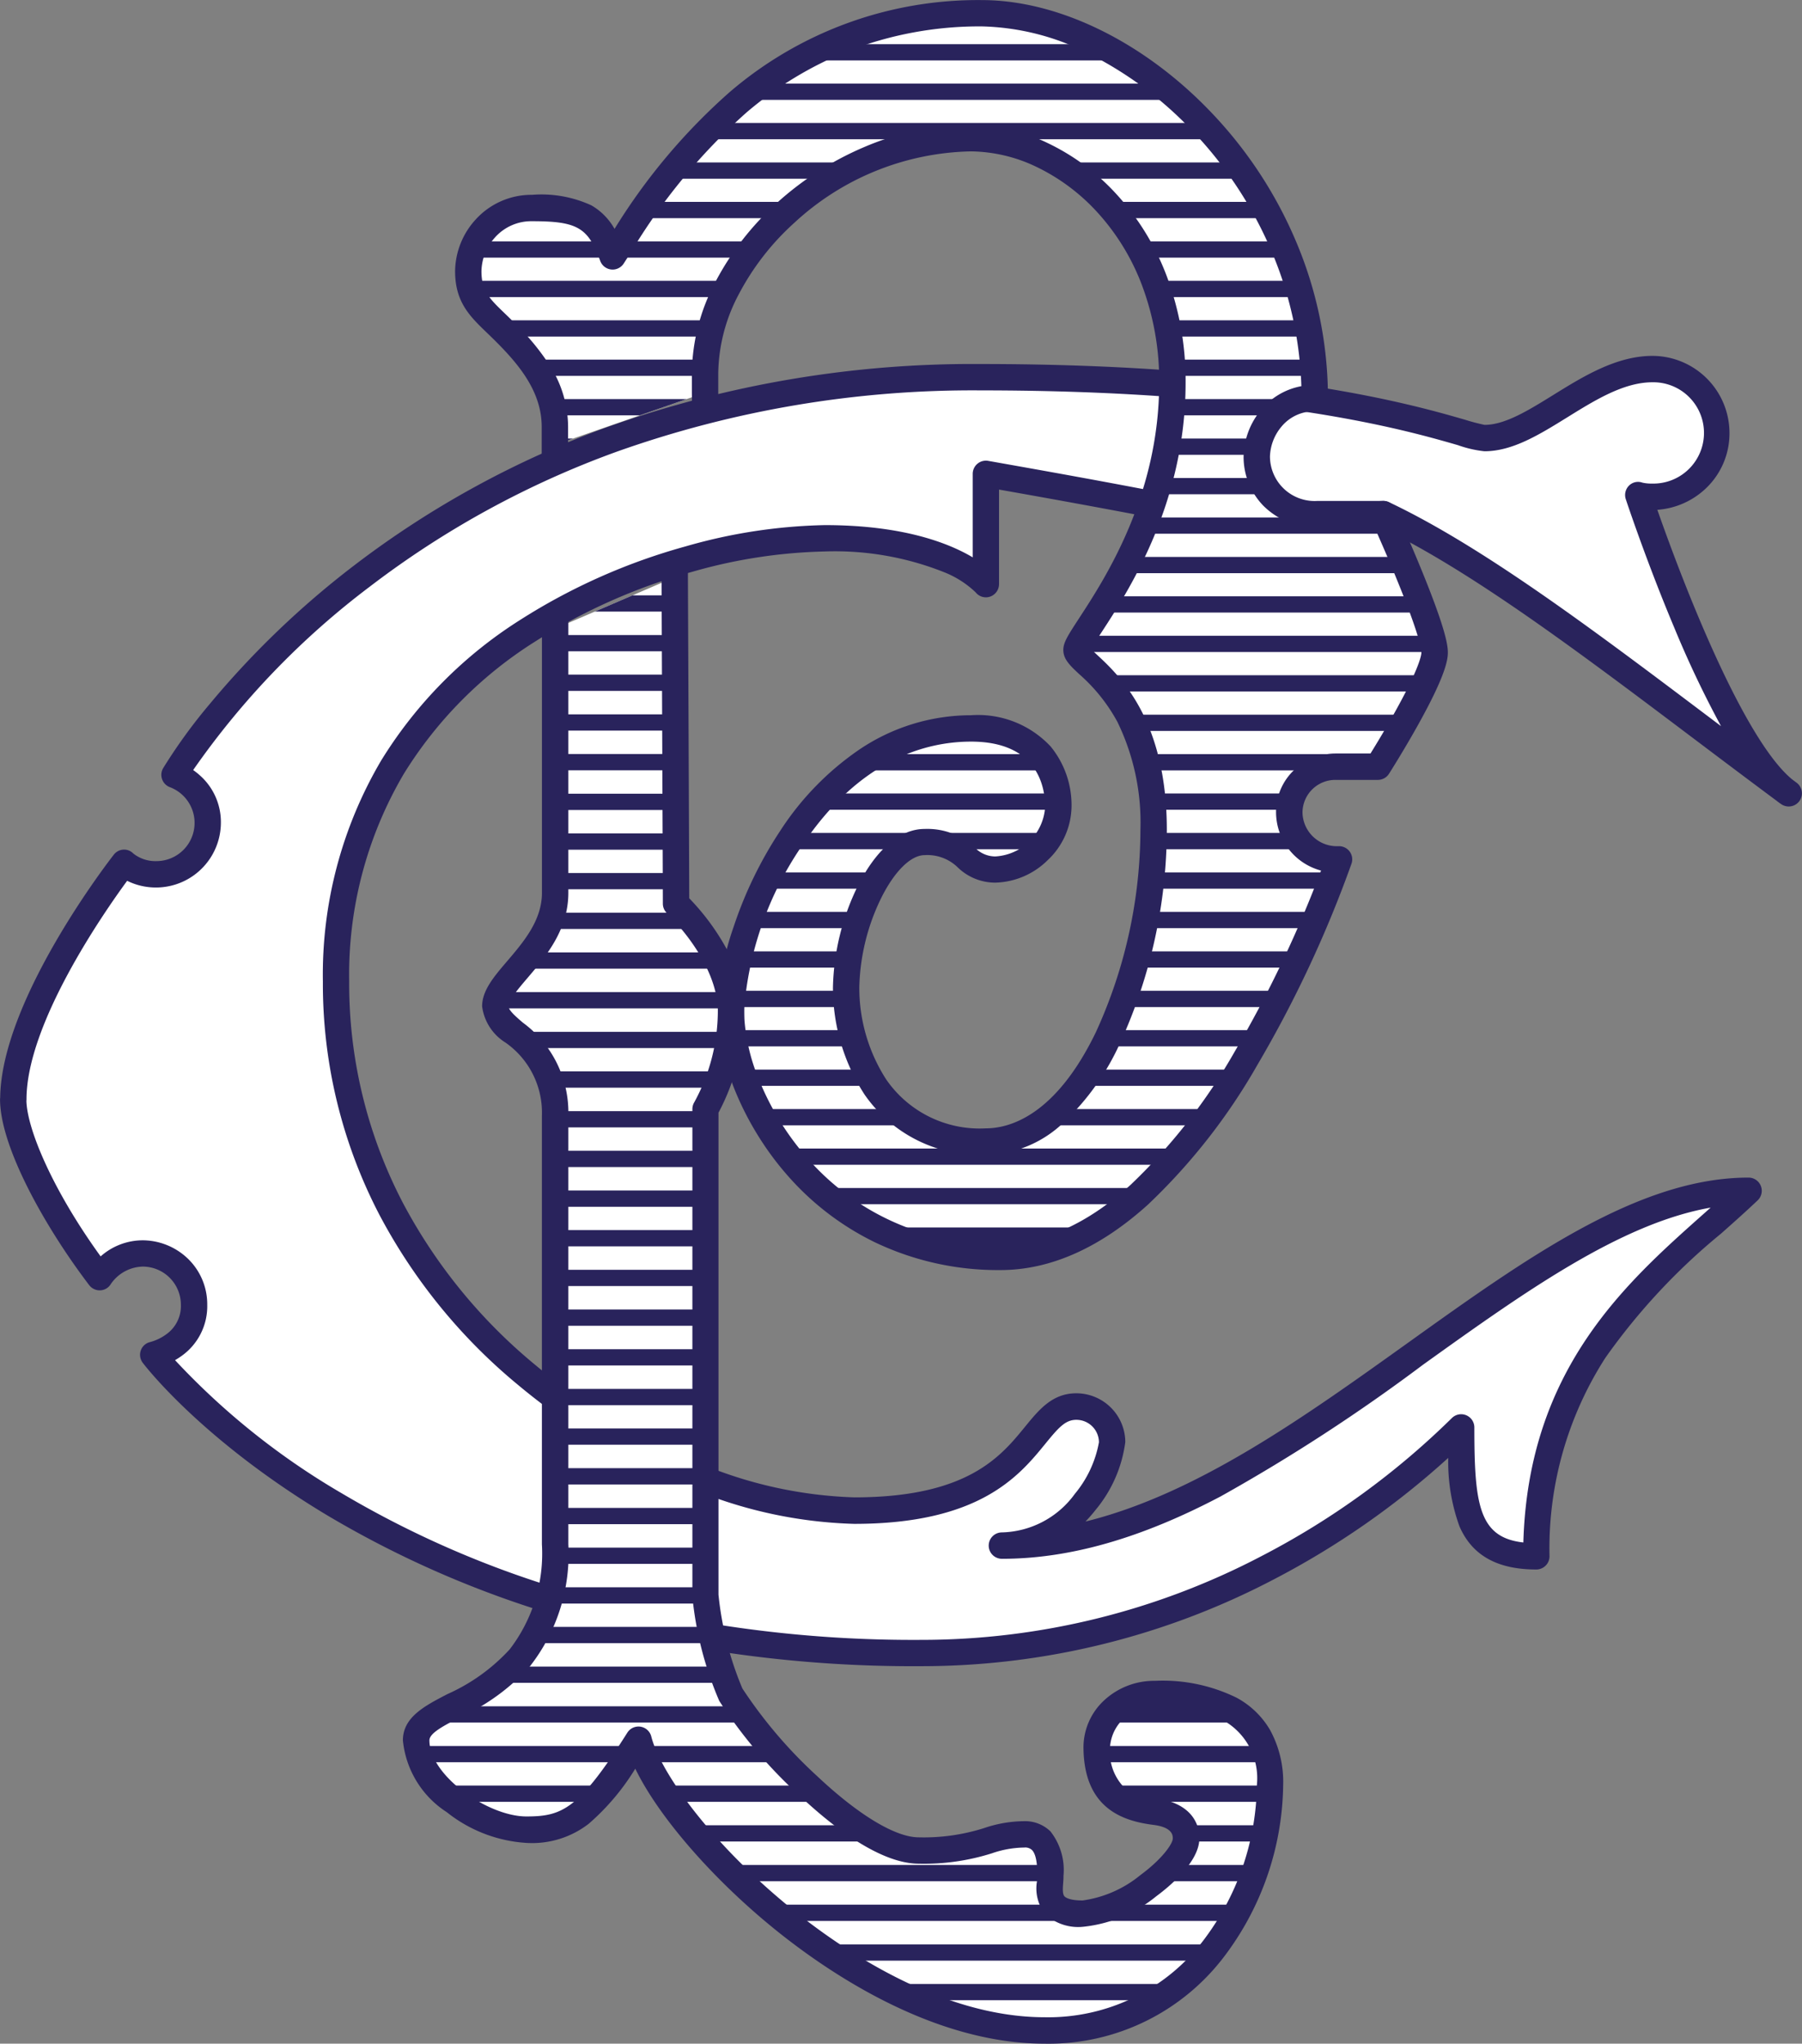 <svg xmlns="http://www.w3.org/2000/svg" xmlns:xlink="http://www.w3.org/1999/xlink" width="107.222" height="121.57" viewBox="0 0 107.222 121.57"><rect x="0" y="0" width="107.222" height="121.57" fill="#808080" stroke="none"/><defs><clipPath id="clip-path"><path id="Tracciato_3" data-name="Tracciato 3" d="M43.99,26.46V25.386c0-2.4-1.5-4.183-2.995-5.67-1.238-1.238-2.155-1.835-2.155-3.592a3.8,3.8,0,0,1,3.792-3.756c2.874,0,3.913.441,4.795,2.874C50.065,11.166,56.133.78,69.393.78c8.785,0,19.811,9.881,19.811,22.9a3.5,3.5,0,0,0-3.45,3.464,3.422,3.422,0,0,0,3.607,3.436h3.912s3.066,6.751,3.066,8.23S92.961,45.6,92.961,45.6H90.435a2.73,2.73,0,0,0-2.746,2.717,2.817,2.817,0,0,0,2.746,2.8h.213S82.617,74.762,70.5,74.762c-10.962,0-16.041-9.589-16.041-14.619s4.83-16.817,14.3-16.817c4.112,0,5.193,2.675,5.193,4.674a3.937,3.937,0,0,1-3.756,3.713c-1.835,0-1.679-1.636-4.2-1.636s-4.674,5.036-4.674,8.629S63.2,67.9,69.628,67.9c6.075,0,9.988-10.308,9.988-18.538s-4.588-9.824-4.588-10.706,5.705-6.794,5.705-15.9S74.3,8.214,68.746,8.214c-8.351,0-15.821,7.227-15.821,13.978,0,.832,0,.505.007,1.16" transform="translate(-38.84 -0.78)" fill="#fff" stroke="#29235c" stroke-linecap="square" stroke-linejoin="round" stroke-width="1.57"></path></clipPath><clipPath id="clip-path-2"><path id="Tracciato_6" data-name="Tracciato 6" d="M49.843,47.95s.078,17.813.078,19.413c1.921,1.921,3.272,4.311,3.272,6.388a12.173,12.173,0,0,1-1.515,5.833v28.924a20.316,20.316,0,0,0,1.515,5.911c1.117,2.077,7.427,9.269,11.183,9.269s4.2-.96,6.274-.96c1.6,0,1.558,1.8,1.558,2.518s-.477,2.2,1.921,2.2c2.234,0,6.153-2.959,6.153-4.474,0-.989-.818-1.458-1.842-1.586-1.914-.242-3.471-.989-3.471-3.877a3.3,3.3,0,0,1,3.471-3.123c2.8,0,6.836.6,6.836,5.392,0,6.075-4.147,14.619-13.416,14.619-10.948,0-22.892-12.264-24.165-17.293-2.874,4.553-4.076,5.349-6.673,5.349s-6.552-2.675-6.552-5.314,8.266-1.835,8.266-11.666V79.983c0-4.517-3.557-4.916-3.557-6.509S42.736,70,42.736,66.723V51.009" transform="translate(-34.47 -47.95)" fill="#fff" stroke="#29235c" stroke-linecap="square" stroke-linejoin="round" stroke-width="1.57"></path></clipPath></defs><g id="Raggruppa_8" data-name="Raggruppa 8" transform="translate(-884.955 -900.525)"><g id="Livello_1-2" transform="translate(885.74 901.31)"><g id="Raggruppa_7" data-name="Raggruppa 7" transform="translate(0 0)"><path id="Tracciato_1" data-name="Tracciato 1" d="M.777,73.976c0-5.62,6.587-14.057,6.587-14.057a2.861,2.861,0,0,0,1.928.676,3.051,3.051,0,0,0,3.052-3.052,3.09,3.09,0,0,0-1.978-2.867s13.765-23.653,47.96-23.653c21.2,0,28.867,3.621,29.984,3.621,3.038,0,6.324-4.1,9.995-4.1a3.8,3.8,0,0,1,0,7.6,2.9,2.9,0,0,1-.832-.092s4.951,15.017,8.949,17.734c-8.629-6.388-17.258-13.367-24.129-16.617-3.038.157-6.794.8-11.581-.157s-9.824-1.835-12.065-2.234v6.552s-2.234-2.717-9.589-2.717c-8.415,0-29.081,5.911-29.081,26.363S39.952,98.447,50.814,98.447s10.173-6.189,13.21-6.189a2.124,2.124,0,0,1,2.134,2.12c0,1.28-2.084,6.146-6.559,6.146,16.461,0,31.158-21.092,44.418-21.092-4.951,4.7-12.62,9.6-12.62,21.732-4.311,0-4.474-3.038-4.474-7.669-4.4,4.4-15.657,13.423-32.118,13.423-32.275,0-45.7-17.734-45.7-17.734A3.124,3.124,0,0,0,11.533,86.2a3.048,3.048,0,0,0-3.052-3.052,3.175,3.175,0,0,0-2.568,1.409C3.359,81.2.77,76.537.77,73.983Z" transform="translate(-0.77 -9.37)" fill="#fff"></path><path id="Tracciato_1_-_Contorno" data-name="Tracciato 1 - Contorno" d="M54.805,107.7a76.124,76.124,0,0,1-20.973-2.8,60.2,60.2,0,0,1-14.383-6.178c-7.435-4.46-10.827-8.881-10.968-9.067a.784.784,0,0,1-.114-.749.776.776,0,0,1,.568-.491,2.909,2.909,0,0,0,.962-.471,2.058,2.058,0,0,0,.851-1.751A2.272,2.272,0,0,0,8.481,83.93a2.372,2.372,0,0,0-1.9,1.035.773.773,0,0,1-.625.377.784.784,0,0,1-.668-.314c-2.64-3.471-5.3-8.232-5.3-11.046a.785.785,0,0,1,.008-.11c.076-5.818,6.479-14.085,6.753-14.436a.777.777,0,0,1,.572-.31.759.759,0,0,1,.595.231,2.126,2.126,0,0,0,1.38.453,2.273,2.273,0,0,0,.816-4.392.785.785,0,0,1-.42-1.136,31.919,31.919,0,0,1,2.757-3.8,52.992,52.992,0,0,1,8.6-8.255,56.507,56.507,0,0,1,15.093-8.245,64.749,64.749,0,0,1,22.188-3.743c17.352,0,25.7,2.412,28.846,3.32a11.64,11.64,0,0,0,1.144.3c1.222,0,2.623-.871,4.105-1.789,1.752-1.085,3.738-2.315,5.883-2.315a4.594,4.594,0,0,1,4.584,4.584,4.509,4.509,0,0,1-1.423,3.316A4.678,4.678,0,0,1,98.6,38.912c.478,1.365,1.369,3.821,2.465,6.423,2.14,5.083,4.068,8.413,5.579,9.631l.245.182a.785.785,0,0,1-.908,1.28c-.1-.066-.2-.14-.3-.219-1.615-1.2-3.248-2.429-4.828-3.62-6.844-5.159-13.313-10.036-18.721-12.633-.546.031-1.118.077-1.719.125-1.292.1-2.757.221-4.349.221a27.9,27.9,0,0,1-5.509-.527c-4.2-.837-8.627-1.624-11.126-2.067v5.615a.789.789,0,0,1-.523.75.773.773,0,0,1-.865-.248,5.809,5.809,0,0,0-1.89-1.206,17.559,17.559,0,0,0-7.1-1.229A30.929,30.929,0,0,0,41.175,42.6a34.568,34.568,0,0,0-9.386,4.172,24.481,24.481,0,0,0-7.779,7.851,23.531,23.531,0,0,0-3.248,12.342,28.181,28.181,0,0,0,3.2,13.183,31.714,31.714,0,0,0,7.862,9.623,36.807,36.807,0,0,0,9.878,5.9,25.711,25.711,0,0,0,9.111,1.987c6.733,0,8.711-2.422,10.156-4.191.839-1.027,1.631-2,3.054-2a2.915,2.915,0,0,1,2.919,2.9,7.9,7.9,0,0,1-1.769,4.038,9.012,9.012,0,0,1-.6.691c6.617-1.635,12.979-6.189,19.172-10.621,7.07-5.06,13.748-9.839,20.271-9.839A.785.785,0,0,1,104.558,80c-.685.651-1.408,1.293-2.173,1.972a37.416,37.416,0,0,0-6.877,7.383,20.966,20.966,0,0,0-3.325,11.808.785.785,0,0,1-.785.785c-2.329,0-3.825-.841-4.574-2.571a11.252,11.252,0,0,1-.666-4.068,49.069,49.069,0,0,1-10.409,7.243A45.164,45.164,0,0,1,54.805,107.7ZM10.4,89.495a43.42,43.42,0,0,0,9.934,7.929,58.692,58.692,0,0,0,13.992,5.987,74.592,74.592,0,0,0,20.481,2.724,43.609,43.609,0,0,0,20.223-4.975,46.78,46.78,0,0,0,11.341-8.218.785.785,0,0,1,1.34.555c0,4.584.268,6.551,2.916,6.844.293-10.279,6.061-15.4,10.718-19.54l.427-.379c-5.375.945-11.1,5.039-17.11,9.342A107.007,107.007,0,0,1,72.617,97.6c-4.746,2.5-9,3.712-13.017,3.712a.785.785,0,1,1,0-1.57,5.516,5.516,0,0,0,4.34-2.293,6.646,6.646,0,0,0,1.434-3.069,1.344,1.344,0,0,0-1.349-1.335c-.649,0-1.055.461-1.838,1.421-1.551,1.9-3.894,4.768-11.372,4.768a26.91,26.91,0,0,1-9.691-2.1,38.4,38.4,0,0,1-10.3-6.154,33.275,33.275,0,0,1-8.247-10.1,29.735,29.735,0,0,1-3.38-13.91,25.076,25.076,0,0,1,3.473-13.153,26.036,26.036,0,0,1,8.269-8.357,36.157,36.157,0,0,1,9.818-4.366,32.079,32.079,0,0,1,8.306-1.272c4.626,0,7.352,1.057,8.8,1.918V36.772A.785.785,0,0,1,58.784,36l.7.124c2.458.436,7.034,1.247,11.383,2.113a26.345,26.345,0,0,0,5.2.5c1.529,0,2.9-.11,4.224-.216.686-.055,1.334-.107,1.961-.139a.785.785,0,0,1,.376.074C88.217,41.1,94.816,46.07,101.8,51.336l.589.444a61.435,61.435,0,0,1-2.777-5.845c-1.672-3.973-2.874-7.608-2.886-7.644a.788.788,0,0,1,.188-.819.761.761,0,0,1,.8-.175,2.563,2.563,0,0,0,.592.055,3.014,3.014,0,1,0,0-6.027c-1.7,0-3.406,1.057-5.056,2.08-1.681,1.041-3.268,2.024-4.938,2.024a6.818,6.818,0,0,1-1.574-.362c-3.085-.891-11.28-3.259-28.41-3.259a63.186,63.186,0,0,0-21.652,3.649A54.938,54.938,0,0,0,22,43.473,47.961,47.961,0,0,0,11.479,54.392a4.176,4.176,0,0,1,.4.318,3.71,3.71,0,0,1,1.249,2.833A3.867,3.867,0,0,1,7.55,60.981c-1.442,1.968-5.988,8.528-5.988,13a.785.785,0,0,1-.006.095c.052,1.7,1.564,5.306,4.417,9.247a3.778,3.778,0,0,1,2.508-.957,3.91,3.91,0,0,1,2.635,1.046,3.77,3.77,0,0,1,1.2,2.791,3.627,3.627,0,0,1-1.537,3.049A4.345,4.345,0,0,1,10.4,89.495Z" transform="translate(-0.77 -9.37)" fill="#29235c"></path><g id="Raggruppa_3" data-name="Raggruppa 3" transform="translate(27.082)"><path id="Tracciato_2" data-name="Tracciato 2" d="M43.99,26.46V25.386c0-2.4-1.5-4.183-2.995-5.67-1.238-1.238-2.155-1.835-2.155-3.592a3.8,3.8,0,0,1,3.792-3.756c2.874,0,3.913.441,4.795,2.874C50.065,11.166,56.133.78,69.393.78c8.785,0,19.811,9.881,19.811,22.9a3.5,3.5,0,0,0-3.45,3.464,3.422,3.422,0,0,0,3.607,3.436h3.912s3.066,6.751,3.066,8.23S92.961,45.6,92.961,45.6H90.435a2.73,2.73,0,0,0-2.746,2.717,2.817,2.817,0,0,0,2.746,2.8h.213S82.617,74.762,70.5,74.762c-10.962,0-16.041-9.589-16.041-14.619s4.83-16.817,14.3-16.817c4.112,0,5.193,2.675,5.193,4.674a3.937,3.937,0,0,1-3.756,3.713c-1.835,0-1.679-1.636-4.2-1.636s-4.674,5.036-4.674,8.629S63.2,67.9,69.628,67.9c6.075,0,9.988-10.308,9.988-18.538s-4.588-9.824-4.588-10.706,5.705-6.794,5.705-15.9S74.3,8.214,68.746,8.214c-8.351,0-15.821,7.227-15.821,13.978,0,.832,0,.505.007,1.16" transform="translate(-38.84 -0.78)" fill="#fff"></path><g id="Raggruppa_2" data-name="Raggruppa 2" clip-path="url(#clip-path)"><g id="Raggruppa_1" data-name="Raggruppa 1" transform="translate(-9.952 -0.505)"><rect id="Rettangolo_1" data-name="Rettangolo 1" width="68.177" height="0.967" transform="translate(0 0)" fill="#29235c"></rect><rect id="Rettangolo_2" data-name="Rettangolo 2" width="68.177" height="0.967" transform="translate(0 2.348)" fill="#29235c"></rect><rect id="Rettangolo_3" data-name="Rettangolo 3" width="68.177" height="0.967" transform="translate(0 4.695)" fill="#29235c"></rect><rect id="Rettangolo_4" data-name="Rettangolo 4" width="68.177" height="0.967" transform="translate(0 7.035)" fill="#29235c"></rect><rect id="Rettangolo_5" data-name="Rettangolo 5" width="68.177" height="0.967" transform="translate(0 9.383)" fill="#29235c"></rect><rect id="Rettangolo_6" data-name="Rettangolo 6" width="68.177" height="0.967" transform="translate(0 11.73)" fill="#29235c"></rect><rect id="Rettangolo_7" data-name="Rettangolo 7" width="68.177" height="0.967" transform="translate(0 14.078)" fill="#29235c"></rect><rect id="Rettangolo_8" data-name="Rettangolo 8" width="68.177" height="0.967" transform="translate(0 16.425)" fill="#29235c"></rect><rect id="Rettangolo_9" data-name="Rettangolo 9" width="68.177" height="0.967" transform="translate(0 18.773)" fill="#29235c"></rect><rect id="Rettangolo_10" data-name="Rettangolo 10" width="68.177" height="0.967" transform="translate(0 21.113)" fill="#29235c"></rect><rect id="Rettangolo_11" data-name="Rettangolo 11" width="68.177" height="0.967" transform="translate(0 23.461)" fill="#29235c"></rect><rect id="Rettangolo_12" data-name="Rettangolo 12" width="68.177" height="0.967" transform="translate(0 25.808)" fill="#29235c"></rect><rect id="Rettangolo_13" data-name="Rettangolo 13" width="68.177" height="0.967" transform="translate(0 28.156)" fill="#29235c"></rect><rect id="Rettangolo_14" data-name="Rettangolo 14" width="68.177" height="0.967" transform="translate(0 30.503)" fill="#29235c"></rect><rect id="Rettangolo_15" data-name="Rettangolo 15" width="68.177" height="0.967" transform="translate(0 32.851)" fill="#29235c"></rect><rect id="Rettangolo_16" data-name="Rettangolo 16" width="68.177" height="0.967" transform="translate(0 35.191)" fill="#29235c"></rect><rect id="Rettangolo_17" data-name="Rettangolo 17" width="68.177" height="0.967" transform="translate(0 37.539)" fill="#29235c"></rect><rect id="Rettangolo_18" data-name="Rettangolo 18" width="68.177" height="0.967" transform="translate(0 39.886)" fill="#29235c"></rect><rect id="Rettangolo_19" data-name="Rettangolo 19" width="68.177" height="0.967" transform="translate(0 42.234)" fill="#29235c"></rect><rect id="Rettangolo_20" data-name="Rettangolo 20" width="68.177" height="0.967" transform="translate(0 44.581)" fill="#29235c"></rect><rect id="Rettangolo_21" data-name="Rettangolo 21" width="68.177" height="0.967" transform="translate(0 46.922)" fill="#29235c"></rect><rect id="Rettangolo_22" data-name="Rettangolo 22" width="68.177" height="0.967" transform="translate(0 49.269)" fill="#29235c"></rect><rect id="Rettangolo_23" data-name="Rettangolo 23" width="68.177" height="0.967" transform="translate(0 51.617)" fill="#29235c"></rect><rect id="Rettangolo_24" data-name="Rettangolo 24" width="68.177" height="0.967" transform="translate(0 53.964)" fill="#29235c"></rect><rect id="Rettangolo_25" data-name="Rettangolo 25" width="68.177" height="0.967" transform="translate(0 56.312)" fill="#29235c"></rect><rect id="Rettangolo_26" data-name="Rettangolo 26" width="68.177" height="0.967" transform="translate(0 58.659)" fill="#29235c"></rect><rect id="Rettangolo_27" data-name="Rettangolo 27" width="68.177" height="0.967" transform="translate(0 60.999)" fill="#29235c"></rect><rect id="Rettangolo_28" data-name="Rettangolo 28" width="68.177" height="0.967" transform="translate(0 63.347)" fill="#29235c"></rect><rect id="Rettangolo_29" data-name="Rettangolo 29" width="68.177" height="0.967" transform="translate(0 65.694)" fill="#29235c"></rect><rect id="Rettangolo_30" data-name="Rettangolo 30" width="68.177" height="0.967" transform="translate(0 68.042)" fill="#29235c"></rect><rect id="Rettangolo_31" data-name="Rettangolo 31" width="68.177" height="0.967" transform="translate(0 70.389)" fill="#29235c"></rect><rect id="Rettangolo_32" data-name="Rettangolo 32" width="68.177" height="0.967" transform="translate(0 72.737)" fill="#29235c"></rect><rect id="Rettangolo_33" data-name="Rettangolo 33" width="68.177" height="0.967" transform="translate(0 75.077)" fill="#29235c"></rect><rect id="Rettangolo_34" data-name="Rettangolo 34" width="68.177" height="0.967" transform="translate(0 77.425)" fill="#29235c"></rect><rect id="Rettangolo_35" data-name="Rettangolo 35" width="68.177" height="0.967" transform="translate(0 79.772)" fill="#29235c"></rect><rect id="Rettangolo_36" data-name="Rettangolo 36" width="68.177" height="0.967" transform="translate(0 82.12)" fill="#29235c"></rect><rect id="Rettangolo_37" data-name="Rettangolo 37" width="68.177" height="0.967" transform="translate(0 84.467)" fill="#29235c"></rect><rect id="Rettangolo_38" data-name="Rettangolo 38" width="68.177" height="0.967" transform="translate(0 86.808)" fill="#29235c"></rect><rect id="Rettangolo_39" data-name="Rettangolo 39" width="68.177" height="0.967" transform="translate(0 89.155)" fill="#29235c"></rect><rect id="Rettangolo_40" data-name="Rettangolo 40" width="68.177" height="0.967" transform="translate(0 91.503)" fill="#29235c"></rect><rect id="Rettangolo_41" data-name="Rettangolo 41" width="68.177" height="0.967" transform="translate(0 93.85)" fill="#29235c"></rect><rect id="Rettangolo_42" data-name="Rettangolo 42" width="68.177" height="0.967" transform="translate(0 96.198)" fill="#29235c"></rect><rect id="Rettangolo_43" data-name="Rettangolo 43" width="68.177" height="0.967" transform="translate(0 98.545)" fill="#29235c"></rect><rect id="Rettangolo_44" data-name="Rettangolo 44" width="68.177" height="0.967" transform="translate(0 100.886)" fill="#29235c"></rect><rect id="Rettangolo_45" data-name="Rettangolo 45" width="68.177" height="0.967" transform="translate(0 103.233)" fill="#29235c"></rect><rect id="Rettangolo_46" data-name="Rettangolo 46" width="68.177" height="0.967" transform="translate(0 105.581)" fill="#29235c"></rect><rect id="Rettangolo_47" data-name="Rettangolo 47" width="68.177" height="0.967" transform="translate(0 107.928)" fill="#29235c"></rect><rect id="Rettangolo_48" data-name="Rettangolo 48" width="68.177" height="0.967" transform="translate(0 110.276)" fill="#29235c"></rect><rect id="Rettangolo_49" data-name="Rettangolo 49" width="68.177" height="0.967" transform="translate(0 112.623)" fill="#29235c"></rect><rect id="Rettangolo_50" data-name="Rettangolo 50" width="68.177" height="0.967" transform="translate(0 114.964)" fill="#29235c"></rect><rect id="Rettangolo_51" data-name="Rettangolo 51" width="68.177" height="0.967" transform="translate(0 117.311)" fill="#29235c"></rect><rect id="Rettangolo_52" data-name="Rettangolo 52" width="68.177" height="0.967" transform="translate(0 119.659)" fill="#29235c"></rect></g></g><path id="Tracciato_4" data-name="Tracciato 4" d="M70.5,75.547a16.988,16.988,0,0,1-7.473-1.655,16.488,16.488,0,0,1-5.25-4.037c-2.493-2.857-4.1-6.669-4.1-9.711a16.728,16.728,0,0,1,.943-5A24.089,24.089,0,0,1,57.4,49.413a17.1,17.1,0,0,1,4.69-4.82,11.879,11.879,0,0,1,6.663-2.051A5.907,5.907,0,0,1,73.488,44.4,5.516,5.516,0,0,1,74.731,48,4.458,4.458,0,0,1,73.3,51.174,4.59,4.59,0,0,1,70.19,52.5a3.2,3.2,0,0,1-2.222-.9,2.587,2.587,0,0,0-1.975-.736c-.822,0-1.786.947-2.579,2.533a12.7,12.7,0,0,0-1.31,5.311,10.052,10.052,0,0,0,1.6,5.5,6.75,6.75,0,0,0,5.919,2.909c1.419,0,4.159-.746,6.565-5.738A29.035,29.035,0,0,0,78.83,49.359a13.681,13.681,0,0,0-1.371-6.425A10.325,10.325,0,0,0,75.191,40.1c-.551-.515-.949-.887-.949-1.445,0-.443.275-.864.939-1.883,1.547-2.371,4.766-7.306,4.766-14.016a16.155,16.155,0,0,0-1.039-5.831A13.49,13.49,0,0,0,76.245,12.6a11.866,11.866,0,0,0-3.617-2.686A9.216,9.216,0,0,0,68.746,9a15.912,15.912,0,0,0-10.514,4.253,15.256,15.256,0,0,0-3.31,4.265,10.272,10.272,0,0,0-1.212,4.675c0,.592,0,.592,0,.781,0,.077,0,.184,0,.37l.009.785-1.57.017-.009-.785c0-.184,0-.29,0-.366,0-.2,0-.2,0-.8A11.822,11.822,0,0,1,53.523,16.8a16.84,16.84,0,0,1,3.652-4.712,18.542,18.542,0,0,1,5.273-3.367,16.281,16.281,0,0,1,6.3-1.3A10.794,10.794,0,0,1,73.3,8.5a13.264,13.264,0,0,1,4.1,3.042,15.053,15.053,0,0,1,2.974,4.821,17.717,17.717,0,0,1,1.144,6.4c0,7.178-3.391,12.376-5.021,14.874-.226.346-.474.727-.608.963.1.105.248.242.374.359,1.343,1.255,4.138,3.867,4.138,10.408a30.681,30.681,0,0,1-2.793,12.7,14.942,14.942,0,0,1-3.332,4.687,6.883,6.883,0,0,1-4.648,1.94,8.342,8.342,0,0,1-7.212-3.588,11.661,11.661,0,0,1-1.881-6.388,14.364,14.364,0,0,1,1.475-6.012c1.1-2.193,2.511-3.4,3.983-3.4a4.144,4.144,0,0,1,2.971,1.093,1.685,1.685,0,0,0,1.226.543A3.152,3.152,0,0,0,73.161,48c0-1.169-.43-3.889-4.408-3.889-2.7,0-6.635,1.071-10.047,6.174a20.014,20.014,0,0,0-3.466,9.858,11.479,11.479,0,0,0,.908,4.112,16.305,16.305,0,0,0,2.808,4.567A14.858,14.858,0,0,0,70.5,73.977c2.565,0,5.168-1.175,7.737-3.493a34.434,34.434,0,0,0,6.211-7.947,70.439,70.439,0,0,0,5.129-10.755A3.6,3.6,0,0,1,86.9,48.32a3.428,3.428,0,0,1,1.111-2.552,3.615,3.615,0,0,1,2.419-.95h2.09c.306-.494.877-1.433,1.442-2.445,1.51-2.706,1.587-3.443,1.587-3.563,0-.181-.106-1.03-1.474-4.373-.516-1.261-1.037-2.447-1.315-3.073h-3.4a4.419,4.419,0,0,1-3.224-1.293,4.185,4.185,0,0,1-1.168-2.928,4.47,4.47,0,0,1,1.05-2.776,4.063,4.063,0,0,1,2.389-1.4,22.328,22.328,0,0,0-1.786-8.051,23.835,23.835,0,0,0-4.6-7.03A22.229,22.229,0,0,0,75.845,3.23a14.725,14.725,0,0,0-6.452-1.665,21.548,21.548,0,0,0-8.045,1.5,21.79,21.79,0,0,0-5.959,3.623,35.733,35.733,0,0,0-6.945,8.424q-.189.294-.358.557a.785.785,0,0,1-1.4-.159c-.719-1.982-1.363-2.356-4.057-2.356a2.892,2.892,0,0,0-2.2.962,3.085,3.085,0,0,0-.809,2.009c0,1.177.473,1.633,1.416,2.54.163.157.331.319.51.5A14.222,14.222,0,0,1,43.725,21.8a6.79,6.79,0,0,1,1.05,3.582v1.859h-1.57V25.386c0-2.076-1.328-3.685-2.764-5.113-.169-.169-.332-.326-.489-.477-1.018-.98-1.9-1.826-1.9-3.671a4.63,4.63,0,0,1,1.217-3.065,4.483,4.483,0,0,1,3.36-1.476,7.12,7.12,0,0,1,3.532.627,3.705,3.705,0,0,1,1.378,1.4,36.019,36.019,0,0,1,6.834-8.123A22.675,22.675,0,0,1,69.393,0h0C74,0,79.151,2.543,83.165,6.81a25.4,25.4,0,0,1,4.9,7.492,23.864,23.864,0,0,1,1.923,9.377.785.785,0,0,1-.785.785,2.51,2.51,0,0,0-1.983.913,2.9,2.9,0,0,0-.682,1.766,2.658,2.658,0,0,0,2.822,2.651h3.912a.785.785,0,0,1,.715.46c.008.017.781,1.723,1.545,3.588,1.427,3.485,1.591,4.5,1.591,4.967,0,.485-.185,1.461-1.789,4.334-.846,1.516-1.678,2.825-1.713,2.881a.785.785,0,0,1-.662.364H90.435a1.952,1.952,0,0,0-1.961,1.932,2.041,2.041,0,0,0,1.961,2.011h.213a.785.785,0,0,1,.743,1.037,70.178,70.178,0,0,1-5.6,11.972,35.971,35.971,0,0,1-6.508,8.309C76.418,74.236,73.461,75.547,70.5,75.547Z" transform="translate(-38.84 -0.78)" fill="#29235c"></path></g><g id="Raggruppa_6" data-name="Raggruppa 6" transform="translate(23.973 33.555)"><path id="Tracciato_5" data-name="Tracciato 5" d="M49.843,47.95s.078,17.813.078,19.413c1.921,1.921,3.272,4.311,3.272,6.388a12.173,12.173,0,0,1-1.515,5.833v28.924a20.316,20.316,0,0,0,1.515,5.911c1.117,2.077,7.427,9.269,11.183,9.269s4.2-.96,6.274-.96c1.6,0,1.558,1.8,1.558,2.518s-.477,2.2,1.921,2.2c2.234,0,6.153-2.959,6.153-4.474,0-.989-.818-1.458-1.842-1.586-1.914-.242-3.471-.989-3.471-3.877a3.3,3.3,0,0,1,3.471-3.123c2.8,0,6.836.6,6.836,5.392,0,6.075-4.147,14.619-13.416,14.619-10.948,0-22.892-12.264-24.165-17.293-2.874,4.553-4.076,5.349-6.673,5.349s-6.552-2.675-6.552-5.314,8.266-1.835,8.266-11.666V79.983c0-4.517-3.557-4.916-3.557-6.509S42.736,70,42.736,66.723V51.009" transform="translate(-34.47 -47.95)" fill="#fff"></path><g id="Raggruppa_5" data-name="Raggruppa 5" clip-path="url(#clip-path-2)"><g id="Raggruppa_4" data-name="Raggruppa 4" transform="translate(-6.573 -34.33)"><rect id="Rettangolo_53" data-name="Rettangolo 53" width="68.177" height="0.967" transform="translate(0 0)" fill="#29235c"></rect><rect id="Rettangolo_54" data-name="Rettangolo 54" width="68.177" height="0.967" transform="translate(0 2.362)" fill="#29235c"></rect><rect id="Rettangolo_55" data-name="Rettangolo 55" width="68.177" height="0.967" transform="translate(0 4.723)" fill="#29235c"></rect><rect id="Rettangolo_56" data-name="Rettangolo 56" width="68.177" height="0.967" transform="translate(0 7.078)" fill="#29235c"></rect><rect id="Rettangolo_57" data-name="Rettangolo 57" width="68.177" height="0.967" transform="translate(0 9.44)" fill="#29235c"></rect><rect id="Rettangolo_58" data-name="Rettangolo 58" width="68.177" height="0.967" transform="translate(0 11.802)" fill="#29235c"></rect><rect id="Rettangolo_59" data-name="Rettangolo 59" width="68.177" height="0.967" transform="translate(0 14.163)" fill="#29235c"></rect><rect id="Rettangolo_60" data-name="Rettangolo 60" width="68.177" height="0.967" transform="translate(0 16.525)" fill="#29235c"></rect><rect id="Rettangolo_61" data-name="Rettangolo 61" width="68.177" height="0.967" transform="translate(0 18.88)" fill="#29235c"></rect><rect id="Rettangolo_62" data-name="Rettangolo 62" width="68.177" height="0.967" transform="translate(0 21.241)" fill="#29235c"></rect><rect id="Rettangolo_63" data-name="Rettangolo 63" width="68.177" height="0.967" transform="translate(0 23.603)" fill="#29235c"></rect><rect id="Rettangolo_64" data-name="Rettangolo 64" width="68.177" height="0.967" transform="translate(0 25.965)" fill="#29235c"></rect><rect id="Rettangolo_65" data-name="Rettangolo 65" width="68.177" height="0.967" transform="translate(0 28.327)" fill="#29235c"></rect><rect id="Rettangolo_66" data-name="Rettangolo 66" width="68.177" height="0.967" transform="translate(0 30.681)" fill="#29235c"></rect><rect id="Rettangolo_67" data-name="Rettangolo 67" width="68.177" height="0.967" transform="translate(0 33.043)" fill="#29235c"></rect><rect id="Rettangolo_68" data-name="Rettangolo 68" width="68.177" height="0.967" transform="translate(0 35.405)" fill="#29235c"></rect><rect id="Rettangolo_69" data-name="Rettangolo 69" width="68.177" height="0.967" transform="translate(0 37.766)" fill="#29235c"></rect><rect id="Rettangolo_70" data-name="Rettangolo 70" width="68.177" height="0.967" transform="translate(0 40.121)" fill="#29235c"></rect><rect id="Rettangolo_71" data-name="Rettangolo 71" width="68.177" height="0.967" transform="translate(0 42.483)" fill="#29235c"></rect><rect id="Rettangolo_72" data-name="Rettangolo 72" width="68.177" height="0.967" transform="translate(0 44.844)" fill="#29235c"></rect><rect id="Rettangolo_73" data-name="Rettangolo 73" width="68.177" height="0.967" transform="translate(0 47.206)" fill="#29235c"></rect><rect id="Rettangolo_74" data-name="Rettangolo 74" width="68.177" height="0.967" transform="translate(0 49.568)" fill="#29235c"></rect><rect id="Rettangolo_75" data-name="Rettangolo 75" width="68.177" height="0.967" transform="translate(0 51.922)" fill="#29235c"></rect><rect id="Rettangolo_76" data-name="Rettangolo 76" width="68.177" height="0.967" transform="translate(0 54.284)" fill="#29235c"></rect><rect id="Rettangolo_77" data-name="Rettangolo 77" width="68.177" height="0.967" transform="translate(0 56.646)" fill="#29235c"></rect><rect id="Rettangolo_78" data-name="Rettangolo 78" width="68.177" height="0.967" transform="translate(0 59.008)" fill="#29235c"></rect><rect id="Rettangolo_79" data-name="Rettangolo 79" width="68.177" height="0.967" transform="translate(0 61.369)" fill="#29235c"></rect><rect id="Rettangolo_80" data-name="Rettangolo 80" width="68.177" height="0.967" transform="translate(0 63.724)" fill="#29235c"></rect><rect id="Rettangolo_81" data-name="Rettangolo 81" width="68.177" height="0.967" transform="translate(0 66.086)" fill="#29235c"></rect><rect id="Rettangolo_82" data-name="Rettangolo 82" width="68.177" height="0.967" transform="translate(0 68.447)" fill="#29235c"></rect><rect id="Rettangolo_83" data-name="Rettangolo 83" width="68.177" height="0.967" transform="translate(0 70.809)" fill="#29235c"></rect><rect id="Rettangolo_84" data-name="Rettangolo 84" width="68.177" height="0.967" transform="translate(0 73.164)" fill="#29235c"></rect><rect id="Rettangolo_85" data-name="Rettangolo 85" width="68.177" height="0.967" transform="translate(0 75.526)" fill="#29235c"></rect><rect id="Rettangolo_86" data-name="Rettangolo 86" width="68.177" height="0.967" transform="translate(0 77.887)" fill="#29235c"></rect><rect id="Rettangolo_87" data-name="Rettangolo 87" width="68.177" height="0.967" transform="translate(0 80.249)" fill="#29235c"></rect><rect id="Rettangolo_88" data-name="Rettangolo 88" width="68.177" height="0.967" transform="translate(0 82.611)" fill="#29235c"></rect><rect id="Rettangolo_89" data-name="Rettangolo 89" width="68.177" height="0.967" transform="translate(0 84.965)" fill="#29235c"></rect><rect id="Rettangolo_90" data-name="Rettangolo 90" width="68.177" height="0.967" transform="translate(0 87.327)" fill="#29235c"></rect><rect id="Rettangolo_91" data-name="Rettangolo 91" width="68.177" height="0.967" transform="translate(0 89.689)" fill="#29235c"></rect><rect id="Rettangolo_92" data-name="Rettangolo 92" width="68.177" height="0.967" transform="translate(0 92.051)" fill="#29235c"></rect><rect id="Rettangolo_93" data-name="Rettangolo 93" width="68.177" height="0.967" transform="translate(0 94.412)" fill="#29235c"></rect><rect id="Rettangolo_94" data-name="Rettangolo 94" width="68.177" height="0.967" transform="translate(0 96.767)" fill="#29235c"></rect><rect id="Rettangolo_95" data-name="Rettangolo 95" width="68.177" height="0.967" transform="translate(0 99.129)" fill="#29235c"></rect><rect id="Rettangolo_96" data-name="Rettangolo 96" width="68.177" height="0.967" transform="translate(0 101.49)" fill="#29235c"></rect><rect id="Rettangolo_97" data-name="Rettangolo 97" width="68.177" height="0.967" transform="translate(0 103.852)" fill="#29235c"></rect><rect id="Rettangolo_98" data-name="Rettangolo 98" width="68.177" height="0.967" transform="translate(0 106.207)" fill="#29235c"></rect><rect id="Rettangolo_99" data-name="Rettangolo 99" width="68.177" height="0.967" transform="translate(0 108.568)" fill="#29235c"></rect><rect id="Rettangolo_100" data-name="Rettangolo 100" width="68.177" height="0.967" transform="translate(0 110.93)" fill="#29235c"></rect><rect id="Rettangolo_101" data-name="Rettangolo 101" width="68.177" height="0.967" transform="translate(0 113.292)" fill="#29235c"></rect><rect id="Rettangolo_102" data-name="Rettangolo 102" width="68.177" height="0.967" transform="translate(0 115.654)" fill="#29235c"></rect><rect id="Rettangolo_103" data-name="Rettangolo 103" width="68.177" height="0.967" transform="translate(0 118.008)" fill="#29235c"></rect><rect id="Rettangolo_104" data-name="Rettangolo 104" width="68.177" height="0.967" transform="translate(0 120.37)" fill="#29235c"></rect></g></g><path id="Tracciato_7" data-name="Tracciato 7" d="M71.859,135.18c-6.727,0-13.042-4.347-16.208-6.938-3.688-3.019-6.8-6.655-8.138-9.421a13.956,13.956,0,0,1-2.776,3.282,5.5,5.5,0,0,1-3.715,1.134,8.439,8.439,0,0,1-4.725-1.827,5.743,5.743,0,0,1-2.612-4.272c0-1.378,1.289-2.047,2.655-2.755a11.225,11.225,0,0,0,3.7-2.66,9.345,9.345,0,0,0,1.916-6.251V79.983a5.079,5.079,0,0,0-2.172-4.357,2.982,2.982,0,0,1-1.385-2.152c0-.944.693-1.757,1.5-2.7.966-1.132,2.06-2.415,2.06-4.053v-16.5h1.57v16.5c0,2.217-1.351,3.8-2.436,5.072-.525.616-1.121,1.314-1.121,1.679,0,.235.409.59.843.965a6.634,6.634,0,0,1,2.714,5.544v25.488a10.833,10.833,0,0,1-2.283,7.26,12.683,12.683,0,0,1-4.175,3.044c-.97.5-1.808.938-1.808,1.362,0,2.1,3.49,4.529,5.767,4.529,2.121,0,3.121-.408,6.009-4.983a.785.785,0,0,1,1.425.226c.542,2.14,3.529,6.3,8.191,10.118,3,2.459,8.974,6.583,15.213,6.583a11.593,11.593,0,0,0,9.559-4.72,15.6,15.6,0,0,0,3.073-9.113,3.939,3.939,0,0,0-1.963-3.806,8.495,8.495,0,0,0-4.088-.8,2.545,2.545,0,0,0-2.686,2.338,3.052,3.052,0,0,0,.764,2.353,3.563,3.563,0,0,0,2.02.745c1.583.2,2.529,1.082,2.529,2.365,0,1.4-1.789,2.869-2.558,3.437a8.221,8.221,0,0,1-4.38,1.822,2.885,2.885,0,0,1-2.226-.745,2.472,2.472,0,0,1-.495-1.98c.008-.1.015-.194.015-.258v-.056c0-.363,0-1.212-.316-1.53a.587.587,0,0,0-.457-.147,6.082,6.082,0,0,0-1.926.343,13.365,13.365,0,0,1-4.349.618c-2.31,0-5.146-2.213-7.119-4.069a28.848,28.848,0,0,1-4.755-5.613,20.816,20.816,0,0,1-1.6-6.2.785.785,0,0,1,0-.081V79.584a.785.785,0,0,1,.115-.408,11.359,11.359,0,0,0,1.4-5.425c0-1.747-1.137-3.928-3.042-5.833a.785.785,0,0,1-.23-.555c0-1.581-.077-19.232-.078-19.41l0-.785,1.57-.007,0,.785c0,.17.071,16.232.078,19.1a13.937,13.937,0,0,1,2.266,3.09,7.828,7.828,0,0,1,1.006,3.619A13.029,13.029,0,0,1,52.463,79.8v28.667a19.327,19.327,0,0,0,1.422,5.583,27.667,27.667,0,0,0,4.448,5.214c2.46,2.315,4.662,3.642,6.043,3.642a11.843,11.843,0,0,0,3.9-.553,7.536,7.536,0,0,1,2.372-.408,2.158,2.158,0,0,1,1.568.608,3.714,3.714,0,0,1,.775,2.642v.054c0,.125-.01.253-.019.378-.023.305-.05.652.081.793.053.057.286.242,1.074.242a6.921,6.921,0,0,0,3.448-1.516c1.31-.967,1.92-1.869,1.92-2.174,0-.164,0-.663-1.155-.807-1.786-.226-4.159-.954-4.159-4.656a3.813,3.813,0,0,1,1.188-2.713,4.375,4.375,0,0,1,3.068-1.2,9.967,9.967,0,0,1,4.845,1,5.1,5.1,0,0,1,2,1.923,6.433,6.433,0,0,1,.781,3.258,17.228,17.228,0,0,1-3.392,10.062A13.113,13.113,0,0,1,71.859,135.18Z" transform="translate(-34.47 -47.95)" fill="#29235c"></path></g></g></g></g></svg>